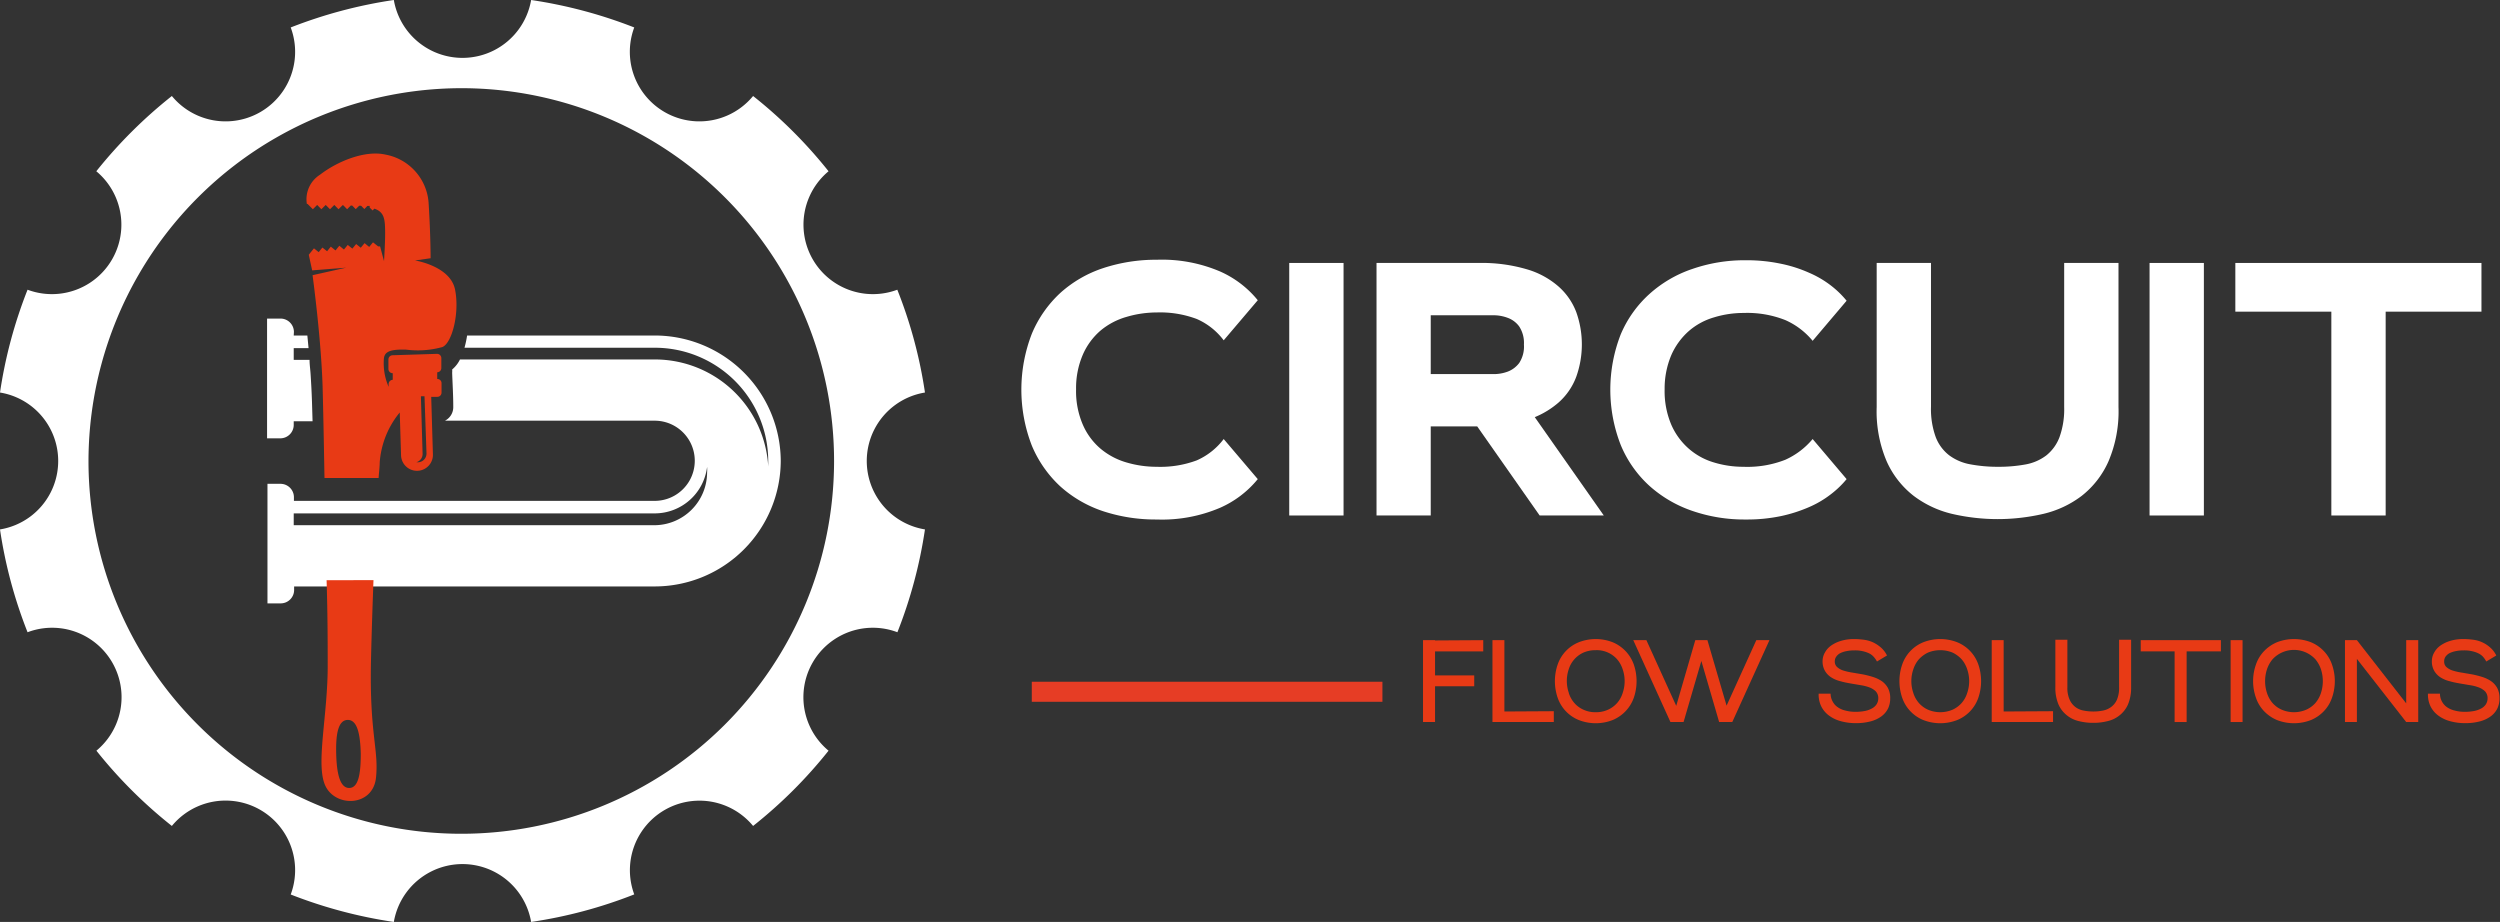 <svg id="Layer_1" data-name="Layer 1" xmlns="http://www.w3.org/2000/svg" viewBox="0 0 249.47 92"><rect x="0" y="0" width="249.47" height="92" fill="#333333" stroke="none"/><defs><style>.cls-1,.cls-3{fill:#fff;}.cls-1,.cls-2{fill-rule:evenodd;}.cls-2,.cls-4{fill:#e83a15;}.cls-5{fill:none;stroke:#e63d25;stroke-miterlimit:10;stroke-width:2px;}</style></defs><path class="cls-1" d="M1404.31,1005.23v1.18h36a5.28,5.28,0,0,0,5.25-5.23,3.81,3.81,0,0,0,0-.59,5.27,5.27,0,0,1-5.21,4.64Zm17.3-17.75h18.74a12.58,12.58,0,0,1,12.56,12.52h0a12.58,12.58,0,0,1-12.56,12.52h-36v.36a1.34,1.34,0,0,1-1.33,1.33h-1.33v-11.93H1403a1.34,1.34,0,0,1,1.33,1.33v.37h36a4,4,0,1,0,0-8h-20.93a1.51,1.51,0,0,0,.83-1.39c0-1.18-.07-2.21-.11-3.39a1.66,1.66,0,0,0,0-.33,3.05,3.05,0,0,0,.78-1h19.47a11.33,11.33,0,0,1,11.29,10.68c0-.2,0-.39,0-.59a11.32,11.32,0,0,0-11.31-11.26h-19A9.44,9.44,0,0,0,1421.61,987.48Zm-17.3,0h1.36l.12,1.26h-1.48v1.17h1.58c0,.46.07.92.1,1.38.06.92.11,1.83.14,2.75l.06,2h-1.88v.37a1.34,1.34,0,0,1-1.33,1.33h-1.33V985.79H1403a1.34,1.34,0,0,1,1.33,1.33Z" transform="translate(-1375 -954)"/><path class="cls-2" d="M1411,1029.2c0,1.88-.19,3.41-1.14,3.43s-1.26-1.49-1.31-3.37.15-3.4,1.14-3.42,1.26,1.49,1.31,3.36m6.36-35.66H1417l.17,5.73a.86.86,0,0,1-.64.86h.19a.87.87,0,0,0,.84-.88Zm-5.09,18.35c-.1,2.66-.19,5.43-.25,8-.16,7.42.79,8.87.5,11.71s-3.9,3-5,.92.22-7.11.18-12.28c0-1.7,0-4.79-.11-8.34Zm-.38-37.34h-.23l-.3.31-.33-.33h-.19l-.34.34-.36-.36H1410l-.36.37-.39-.4h-.07l-.4.4-.42-.43h0l-.43.43-.43-.43-.43.43-.42-.43-.43.43-.53-.53h-.07a2.9,2.9,0,0,1,1.32-2.92c1.74-1.34,4.5-2.47,6.54-2a5.27,5.27,0,0,1,4.3,5c.19,3,.19,5.34.19,5.34l-1.56.22s3.53.55,4,2.91-.31,5.33-1.26,5.73a9.19,9.19,0,0,1-3.62.26c-1.58-.05-2.15.2-2.22.88a5.86,5.86,0,0,0,.47,2.83v-.27a.43.43,0,0,1,.41-.43l0-.66a.42.42,0,0,1-.43-.41l0-.95a.42.42,0,0,1,.41-.43l4.43-.14a.43.43,0,0,1,.44.41l0,1a.42.42,0,0,1-.41.43l0,.67a.41.41,0,0,1,.43.41l0,.94a.42.42,0,0,1-.41.43l-.62,0,.17,5.74a1.59,1.59,0,0,1-3.18.1l-.13-4.28a8.84,8.84,0,0,0-2,5c0,.42-.07.94-.11,1.54h-5.4c-.07-4-.14-7.42-.19-9.17-.15-4.83-1-11.07-1-11.07l3.35-.75-3.39.27-.34-1.56h0l.52-.64.47.38.37-.46.47.37.37-.46.47.38.38-.47.46.38.38-.46.46.37.38-.46.46.37.38-.46.46.38.38-.46.52.41.19,0,.39,1.47s.13-1.95.11-3.07-.09-1.83-1.07-2.17l-.18.18-.29-.29Z" transform="translate(-1375 -954)"/><path class="cls-1" d="M1421.15,962.8a37.2,37.2,0,1,1-37.32,37.2,37.26,37.26,0,0,1,37.32-37.2M1428,954a47,47,0,0,1,10.29,2.74,6.94,6.94,0,0,0,11.86,6.84,46.52,46.52,0,0,1,7.53,7.51,6.93,6.93,0,0,0,6.86,11.82,45.81,45.81,0,0,1,2.76,10.26,6.92,6.92,0,0,0,0,13.66,46.33,46.33,0,0,1-2.75,10.26,6.93,6.93,0,0,0-6.87,11.82,46.52,46.52,0,0,1-7.53,7.51,6.94,6.94,0,0,0-11.86,6.83A46.44,46.44,0,0,1,1428,1046a6.95,6.95,0,0,0-13.7,0,47,47,0,0,1-10.29-2.74,6.94,6.94,0,0,0-11.86-6.84,46.52,46.52,0,0,1-7.53-7.51,6.93,6.93,0,0,0-6.87-11.82,46.33,46.33,0,0,1-2.75-10.26,6.92,6.92,0,0,0,0-13.66,46.33,46.33,0,0,1,2.75-10.26,6.93,6.93,0,0,0,6.86-11.82,47,47,0,0,1,7.54-7.51,6.94,6.94,0,0,0,11.86-6.84A47,47,0,0,1,1414.3,954a6.95,6.95,0,0,0,13.7,0Z" transform="translate(-1375 -954)"/><path class="cls-3" d="M1482.38,992.84a8.42,8.42,0,0,0,.67,3.53,6.57,6.57,0,0,0,1.78,2.41,7.09,7.09,0,0,0,2.59,1.37,10.61,10.61,0,0,0,3,.43,10.41,10.41,0,0,0,4-.64,6.8,6.8,0,0,0,2.69-2.13l3.4,4a10.09,10.09,0,0,1-3.76,2.86,14.74,14.74,0,0,1-6.32,1.17,16.77,16.77,0,0,1-5.33-.82,12.11,12.11,0,0,1-4.28-2.47,11.66,11.66,0,0,1-2.85-4.07,15.43,15.43,0,0,1,0-11.19,11.66,11.66,0,0,1,2.85-4.07,12,12,0,0,1,4.28-2.47,16.77,16.77,0,0,1,5.33-.83,14.74,14.74,0,0,1,6.32,1.17,10.11,10.11,0,0,1,3.76,2.87l-3.4,4a6.71,6.71,0,0,0-2.69-2.13,10.39,10.39,0,0,0-4-.65,10.61,10.61,0,0,0-3,.44,7.07,7.07,0,0,0-2.59,1.36,6.69,6.69,0,0,0-1.78,2.42A8.41,8.41,0,0,0,1482.38,992.84Z" transform="translate(-1375 -954)"/><path class="cls-3" d="M1503.65,980.24h5.42v25.2h-5.42Z" transform="translate(-1375 -954)"/><path class="cls-3" d="M1512.36,980.24h5.41v25.2h-5.41Zm3.79,16.31v-5.22H1524a4,4,0,0,0,1.46-.25,2.59,2.59,0,0,0,1.14-.86,3,3,0,0,0,.47-1.84,3,3,0,0,0-.47-1.8,2.45,2.45,0,0,0-1.14-.86,4,4,0,0,0-1.44-.26h-7.89v-5.22h6.46a15.82,15.82,0,0,1,4.73.62,8.32,8.32,0,0,1,3.18,1.71,6.48,6.48,0,0,1,1.79,2.57,9.6,9.6,0,0,1,0,6.46,6.41,6.41,0,0,1-1.79,2.59,8.63,8.63,0,0,1-3.18,1.73,15.48,15.48,0,0,1-4.73.63Zm5.2-1.51h6.39l7.3,10.4h-6.4Z" transform="translate(-1375 -954)"/><path class="cls-3" d="M1541.11,992.84a8.59,8.59,0,0,0,.66,3.53,6.76,6.76,0,0,0,1.76,2.41,6.67,6.67,0,0,0,2.51,1.37,10,10,0,0,0,2.94.43,10.34,10.34,0,0,0,4.17-.7,7.62,7.62,0,0,0,2.73-2.07l3.39,4a9.45,9.45,0,0,1-1.57,1.51,10,10,0,0,1-2.17,1.28,14.72,14.72,0,0,1-2.81.9,16.49,16.49,0,0,1-3.52.34,15.93,15.93,0,0,1-5.33-.86,12.39,12.39,0,0,1-4.28-2.5,11.42,11.42,0,0,1-2.85-4.05,15.17,15.17,0,0,1,0-11.09,11.42,11.42,0,0,1,2.85-4,12.24,12.24,0,0,1,4.28-2.5,15.93,15.93,0,0,1,5.33-.87,16.46,16.46,0,0,1,3.52.35,13.43,13.43,0,0,1,2.81.9,10,10,0,0,1,2.17,1.27,9.49,9.49,0,0,1,1.57,1.52l-3.39,4a7.4,7.4,0,0,0-2.73-2.07,10.33,10.33,0,0,0-4.17-.71,10,10,0,0,0-2.94.44,6.65,6.65,0,0,0-2.51,1.36,6.89,6.89,0,0,0-1.76,2.42A8.57,8.57,0,0,0,1541.11,992.84Z" transform="translate(-1375 -954)"/><path class="cls-3" d="M1574.33,1000.58a14.77,14.77,0,0,0,2.77-.23,4.85,4.85,0,0,0,2.09-.9,4.24,4.24,0,0,0,1.32-1.82,8.17,8.17,0,0,0,.47-3V980.24h5.42v14.37a12.71,12.71,0,0,1-1,5.43,9,9,0,0,1-2.67,3.44,10.15,10.15,0,0,1-3.84,1.8,20.12,20.12,0,0,1-9.09,0,10.29,10.29,0,0,1-3.84-1.8,9,9,0,0,1-2.69-3.44,12.71,12.71,0,0,1-1-5.43V980.24h5.42v14.37a8.17,8.17,0,0,0,.47,3,4.19,4.19,0,0,0,1.34,1.82,5,5,0,0,0,2.09.9A14.67,14.67,0,0,0,1574.33,1000.58Z" transform="translate(-1375 -954)"/><path class="cls-3" d="M1589.5,980.24h5.42v25.2h-5.42Z" transform="translate(-1375 -954)"/><path class="cls-3" d="M1598.06,980.24h24.56v4.86h-24.56Zm15,0v25.2h-5.42v-25.2Z" transform="translate(-1375 -954)"/><path class="cls-4" d="M1517,1017.88h1.2v8.17H1517Zm5.11,3.52v1.08h-4.48v-1.08Zm.9-3.52V1019h-5v-1.09Z" transform="translate(-1375 -954)"/><path class="cls-4" d="M1523.93,1017.88h1.19v8.17h-1.19Zm6.12,7.09v1.08h-5.16V1025Z" transform="translate(-1375 -954)"/><path class="cls-4" d="M1530.44,1020.3a3.7,3.7,0,0,1,2.1-2.21,4.65,4.65,0,0,1,3.39,0,3.77,3.77,0,0,1,2.1,2.21,5.12,5.12,0,0,1,0,3.34,3.77,3.77,0,0,1-2.1,2.21,4.65,4.65,0,0,1-3.39,0,3.7,3.7,0,0,1-2.1-2.21,5.12,5.12,0,0,1,0-3.34Zm1.11,2.86a2.74,2.74,0,0,0,.56,1,2.6,2.6,0,0,0,.9.66,2.8,2.8,0,0,0,1.22.25,2.85,2.85,0,0,0,1.23-.25,2.69,2.69,0,0,0,.9-.66,2.74,2.74,0,0,0,.56-1,3.64,3.64,0,0,0,0-2.38,2.88,2.88,0,0,0-.56-1,2.71,2.71,0,0,0-2.13-.9,3,3,0,0,0-1.22.24,2.7,2.7,0,0,0-1.46,1.64,3.64,3.64,0,0,0,0,2.38Z" transform="translate(-1375 -954)"/><path class="cls-4" d="M1543,1026.05h-1.31l-3.71-8.17h1.31Zm2.38-8.17-2.38,8.17h-1.2l2.37-8.17Zm2.39,8.17h-1.22l-2.38-8.17h1.21Zm3.8-8.17-3.71,8.17h-1.31l3.71-8.17Z" transform="translate(-1375 -954)"/><path class="cls-4" d="M1556.87,1020a1.72,1.72,0,0,1,.22-.86,2.08,2.08,0,0,1,.62-.71,3.44,3.44,0,0,1,1-.48,4.48,4.48,0,0,1,1.32-.18,7,7,0,0,1,.89.06,3.31,3.31,0,0,1,.9.23,3.39,3.39,0,0,1,.82.51,2.57,2.57,0,0,1,.66.84l-1,.6a2.43,2.43,0,0,0-.34-.48,1.45,1.45,0,0,0-.46-.34,2.91,2.91,0,0,0-.63-.21,3.27,3.27,0,0,0-.81-.08,3.84,3.84,0,0,0-.78.07,2.46,2.46,0,0,0-.63.2,1.09,1.09,0,0,0-.41.35.81.81,0,0,0-.15.48.72.72,0,0,0,.24.57,1.69,1.69,0,0,0,.64.35,6.21,6.21,0,0,0,.89.2l1,.17a9.26,9.26,0,0,1,1,.25,3.46,3.46,0,0,1,.89.41,2.05,2.05,0,0,1,.63.68,2.13,2.13,0,0,1,.24,1.06,2.37,2.37,0,0,1-.21,1,2.19,2.19,0,0,1-.65.78,3.19,3.19,0,0,1-1.08.51,5.58,5.58,0,0,1-1.49.18,5.41,5.41,0,0,1-1.48-.19,3.45,3.45,0,0,1-1.19-.56,2.58,2.58,0,0,1-.78-.92,2.7,2.7,0,0,1-.26-1.27h1.19a1.67,1.67,0,0,0,.19.75,1.55,1.55,0,0,0,.48.57,2.14,2.14,0,0,0,.79.36,3.8,3.8,0,0,0,1.06.13,4.57,4.57,0,0,0,.83-.07,2.37,2.37,0,0,0,.71-.23,1.31,1.31,0,0,0,.51-.42,1.09,1.09,0,0,0,.19-.63,1,1,0,0,0-.24-.68,1.8,1.8,0,0,0-.63-.4,4.38,4.38,0,0,0-.9-.23l-1-.17c-.35-.06-.7-.13-1-.22a3,3,0,0,1-.9-.37,1.9,1.9,0,0,1-.63-.63A1.86,1.86,0,0,1,1556.87,1020Z" transform="translate(-1375 -954)"/><path class="cls-4" d="M1564.82,1020.3a3.7,3.7,0,0,1,2.1-2.21,4.65,4.65,0,0,1,3.39,0,3.7,3.7,0,0,1,2.1,2.21,5.12,5.12,0,0,1,0,3.34,3.7,3.7,0,0,1-2.1,2.21,4.65,4.65,0,0,1-3.39,0,3.7,3.7,0,0,1-2.1-2.21,5.12,5.12,0,0,1,0-3.34Zm1.11,2.86a2.74,2.74,0,0,0,.56,1,2.69,2.69,0,0,0,.9.66,3.13,3.13,0,0,0,2.45,0,2.69,2.69,0,0,0,.9-.66,2.74,2.74,0,0,0,.56-1,3.64,3.64,0,0,0,0-2.38,2.88,2.88,0,0,0-.56-1,3,3,0,0,0-.9-.66,3.25,3.25,0,0,0-2.45,0,3,3,0,0,0-.9.66,2.88,2.88,0,0,0-.56,1,3.64,3.64,0,0,0,0,2.38Z" transform="translate(-1375 -954)"/><path class="cls-4" d="M1573.75,1017.88h1.19v8.17h-1.19Zm6.12,7.09v1.08h-5.16V1025Z" transform="translate(-1375 -954)"/><path class="cls-4" d="M1583.89,1025a4.91,4.91,0,0,0,.94-.09,2,2,0,0,0,.82-.35,1.8,1.8,0,0,0,.59-.73,3,3,0,0,0,.22-1.26v-4.73h1.2v4.73a4.27,4.27,0,0,1-.31,1.72,2.82,2.82,0,0,1-.84,1.09,2.92,2.92,0,0,1-1.2.58,5.58,5.58,0,0,1-1.42.17,5.68,5.68,0,0,1-1.44-.17,2.92,2.92,0,0,1-1.2-.58,2.82,2.82,0,0,1-.84-1.09,4.27,4.27,0,0,1-.31-1.72v-4.73h1.2v4.73a2.84,2.84,0,0,0,.23,1.26,1.87,1.87,0,0,0,.58.73,1.93,1.93,0,0,0,.83.35A5,5,0,0,0,1583.89,1025Z" transform="translate(-1375 -954)"/><path class="cls-4" d="M1588.62,1017.88h8V1019h-8Zm4.58,0v8.17H1592v-8.17Z" transform="translate(-1375 -954)"/><path class="cls-4" d="M1597.59,1017.88h1.19v8.17h-1.19Z" transform="translate(-1375 -954)"/><path class="cls-4" d="M1600.12,1020.3a3.61,3.61,0,0,1,.81-1.33,3.85,3.85,0,0,1,1.28-.88,4.68,4.68,0,0,1,3.4,0,3.75,3.75,0,0,1,1.28.88,3.61,3.61,0,0,1,.81,1.33,5,5,0,0,1,0,3.34,3.61,3.61,0,0,1-.81,1.33,3.75,3.75,0,0,1-1.28.88,4.68,4.68,0,0,1-3.4,0,3.85,3.85,0,0,1-1.28-.88,3.61,3.61,0,0,1-.81-1.33,5,5,0,0,1,0-3.34Zm1.1,2.86a2.9,2.9,0,0,0,.56,1,2.63,2.63,0,0,0,.91.66,3.1,3.1,0,0,0,2.44,0,2.63,2.63,0,0,0,.91-.66,2.9,2.9,0,0,0,.56-1,3.82,3.82,0,0,0,0-2.38,3.06,3.06,0,0,0-.56-1,2.91,2.91,0,0,0-4.26,0,3.06,3.06,0,0,0-.56,1,3.82,3.82,0,0,0,0,2.38Z" transform="translate(-1375 -954)"/><path class="cls-4" d="M1609,1017.88h1.19v8.17H1609Zm.37.82.82-.82,5.74,7.36-.82.81Zm5.74,7.35v-8.17h1.2v8.17Z" transform="translate(-1375 -954)"/><path class="cls-4" d="M1617.67,1020a1.72,1.72,0,0,1,.22-.86,2.08,2.08,0,0,1,.62-.71,3.44,3.44,0,0,1,1-.48,4.48,4.48,0,0,1,1.32-.18,7,7,0,0,1,.89.06,3.11,3.11,0,0,1,1.72.74,2.57,2.57,0,0,1,.66.84l-1,.6a2.39,2.39,0,0,0-.33-.48,1.62,1.62,0,0,0-.47-.34,2.91,2.91,0,0,0-.63-.21,3.27,3.27,0,0,0-.81-.08,3.84,3.84,0,0,0-.78.07,2.59,2.59,0,0,0-.63.2,1.18,1.18,0,0,0-.41.35.8.8,0,0,0-.14.48.71.71,0,0,0,.23.57,1.78,1.78,0,0,0,.64.35,6.21,6.21,0,0,0,.89.2l1,.17a9.26,9.26,0,0,1,1,.25,3.46,3.46,0,0,1,.89.41,2.05,2.05,0,0,1,.63.68,2.13,2.13,0,0,1,.24,1.06,2.37,2.37,0,0,1-.21,1,2.19,2.19,0,0,1-.65.78,3.19,3.19,0,0,1-1.08.51,5.53,5.53,0,0,1-1.49.18,5.41,5.41,0,0,1-1.48-.19,3.45,3.45,0,0,1-1.19-.56,2.58,2.58,0,0,1-.78-.92,2.7,2.7,0,0,1-.26-1.27h1.2a1.65,1.65,0,0,0,.66,1.32,2.21,2.21,0,0,0,.79.36,3.8,3.8,0,0,0,1.06.13,4.57,4.57,0,0,0,.83-.07,2.37,2.37,0,0,0,.71-.23,1.31,1.31,0,0,0,.51-.42,1.09,1.09,0,0,0,.19-.63,1,1,0,0,0-.24-.68,1.8,1.8,0,0,0-.63-.4,4.22,4.22,0,0,0-.9-.23l-1-.17c-.35-.06-.7-.13-1-.22a3,3,0,0,1-.9-.37,1.9,1.9,0,0,1-.63-.63A1.86,1.86,0,0,1,1617.67,1020Z" transform="translate(-1375 -954)"/><line class="cls-5" x1="102.96" y1="69.03" x2="137.95" y2="69.03"/></svg>